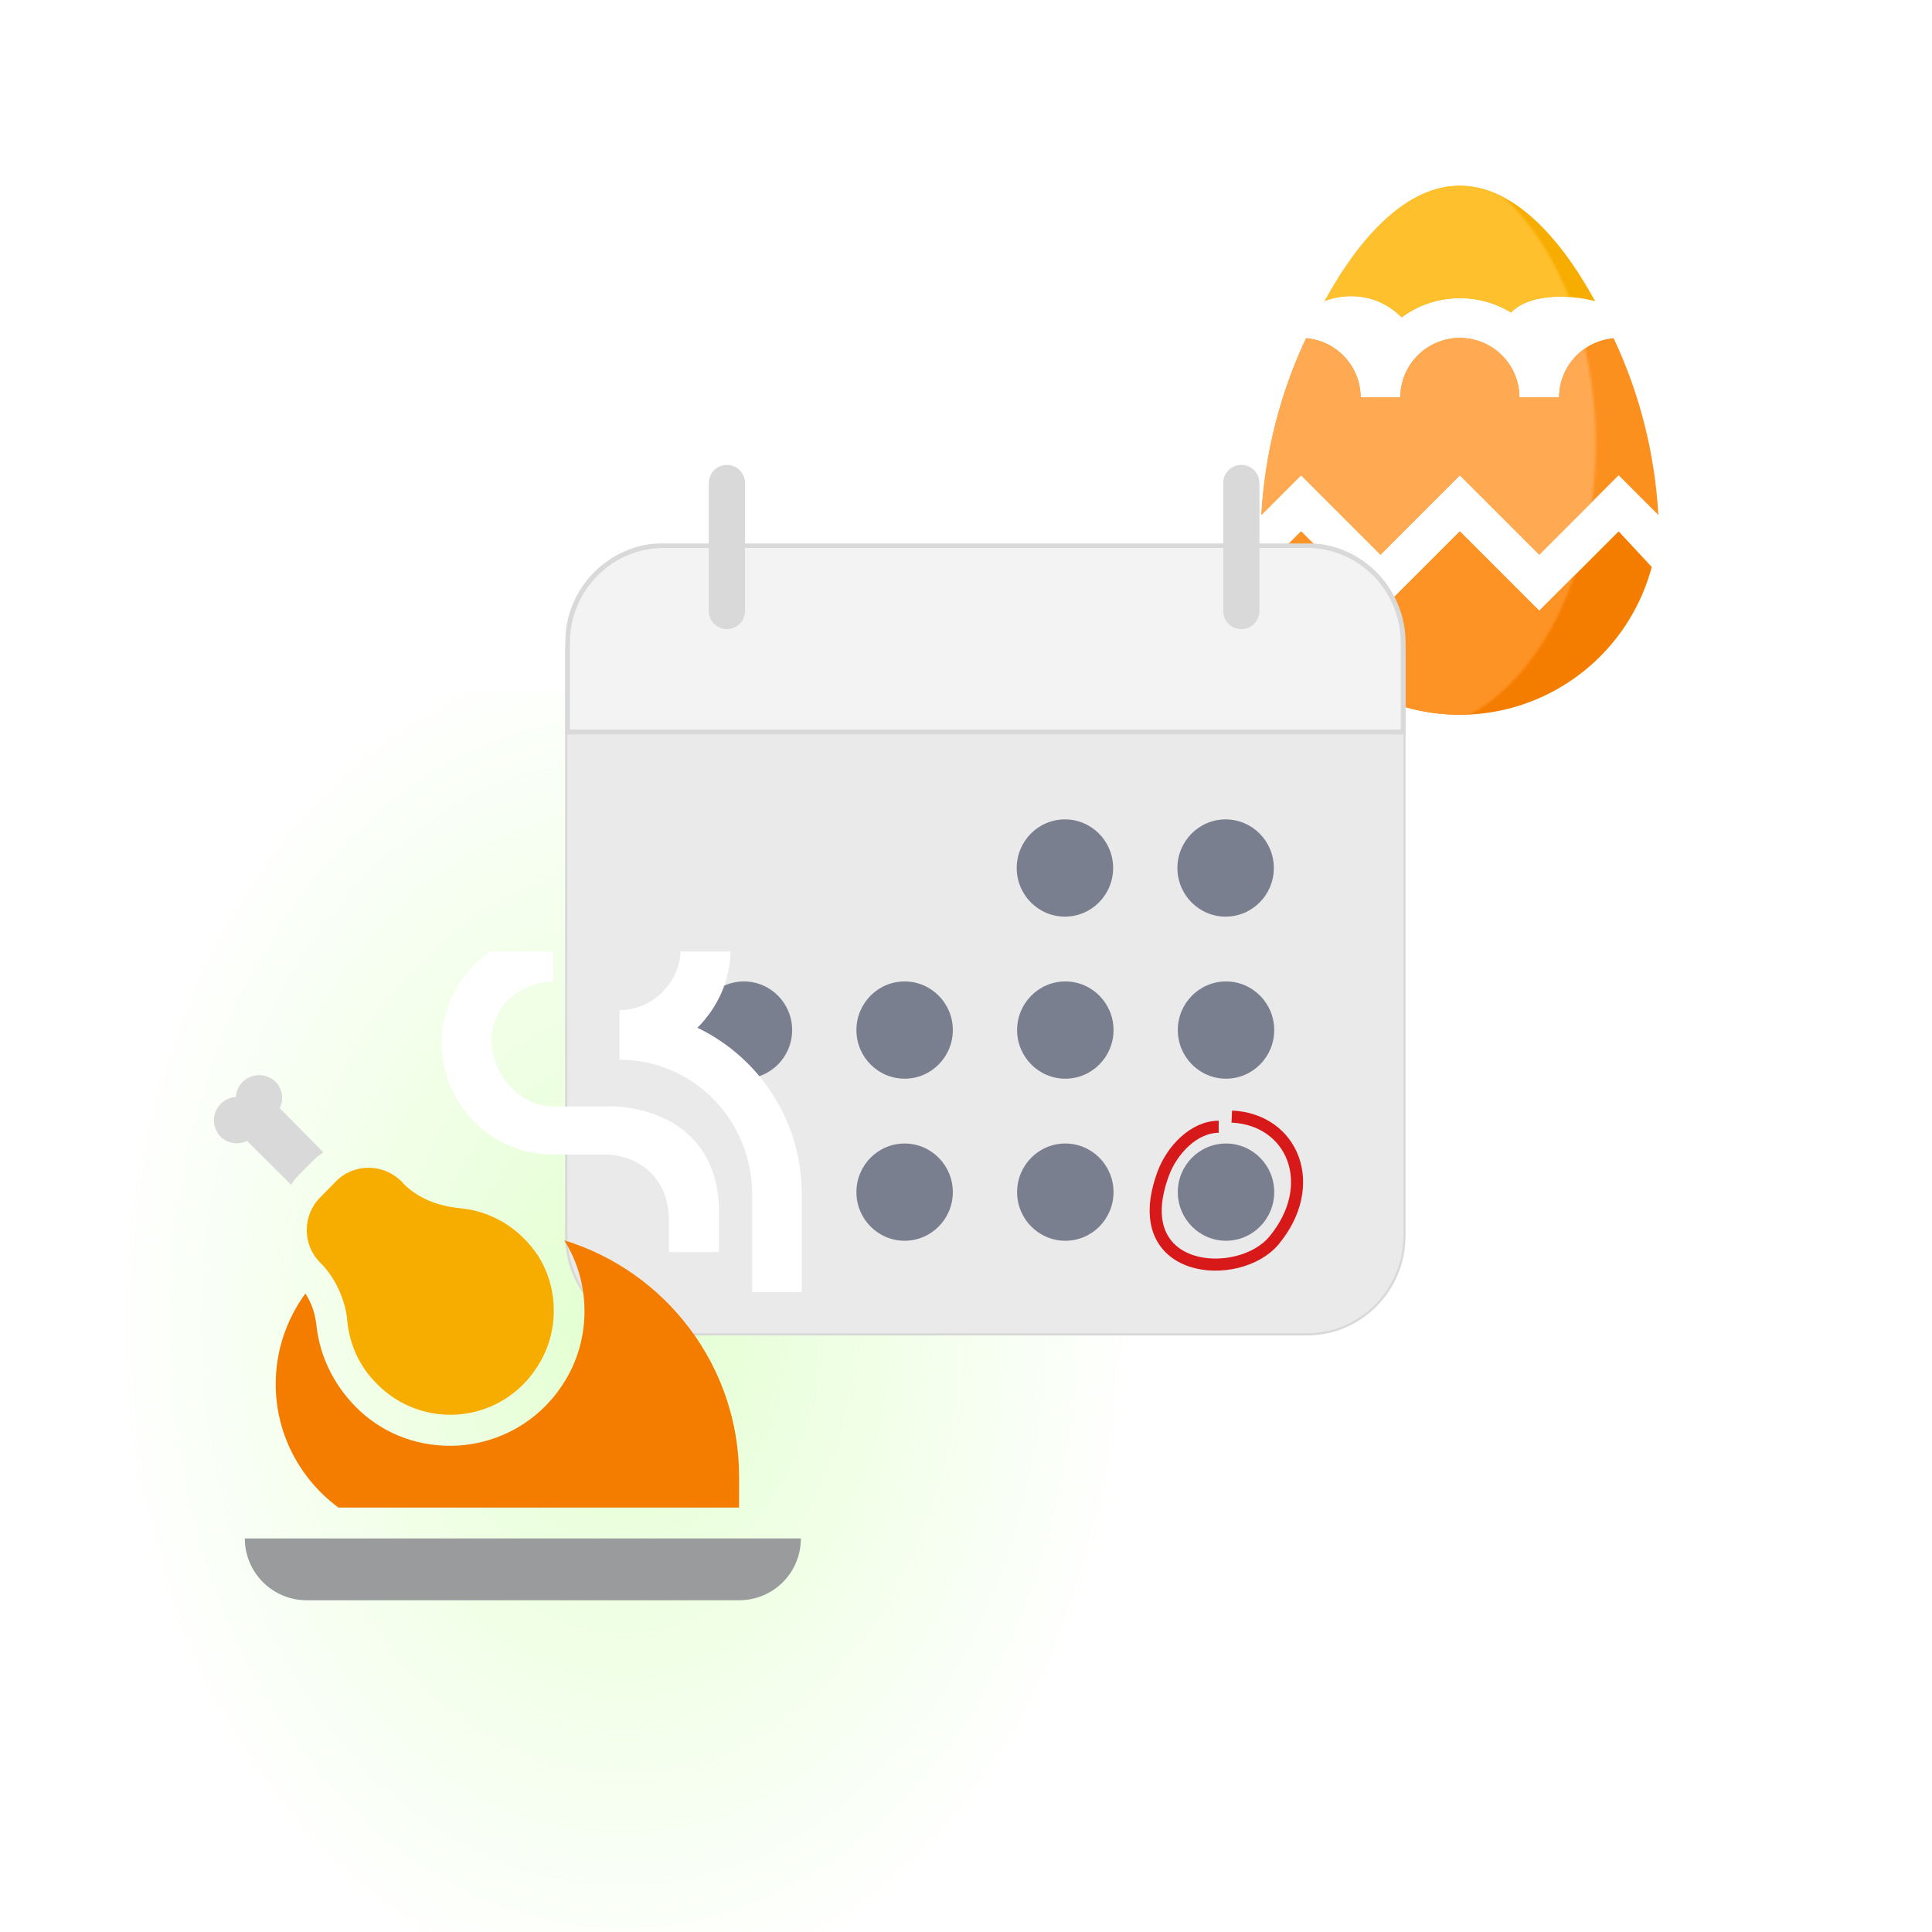 <svg width="800" height="800" viewBox="0 0 800 800" fill="none" xmlns="http://www.w3.org/2000/svg">
<g clip-path="url(#clip0_2616_1314)">
<path d="M571.625 229.676L604.5 196.801L637.375 229.676L670.25 196.801L686.688 213.238C685.263 187.925 679.017 163.049 668.168 140.037C655.456 141.132 645.594 151.762 645.594 164.583H629.156C629.156 158.044 626.559 151.773 621.935 147.149C617.311 142.525 611.039 139.927 604.5 139.927C597.961 139.927 591.689 142.525 587.065 147.149C582.441 151.773 579.844 158.044 579.844 164.583H563.406C563.406 151.762 553.544 141.132 540.832 140.037C529.983 163.049 523.737 187.925 522.312 213.238L538.75 196.801L571.625 229.676Z" fill="#FC901F"/>
<path d="M604.5 220.032L637.375 252.907L670.25 220.032L683.952 234.772C680.213 248.794 672.84 261.588 662.571 271.857C652.101 282.326 639.008 289.786 624.663 293.453C603.535 298.787 581.154 295.515 562.436 284.358C543.717 273.201 530.193 255.071 524.833 233.95L538.75 220.032L571.625 252.907L604.5 220.032Z" fill="#F47D00"/>
<path d="M604.5 76.917C582.583 76.917 563.187 97.847 548.503 124.695C554.328 122.119 568.862 119.85 580.392 131.38C584.703 128.199 589.601 125.903 594.804 124.622C600.006 123.341 605.411 123.101 610.706 123.915C616.002 124.73 621.084 126.583 625.661 129.369C634.501 120.529 652.568 122.57 660.497 124.695C645.813 97.847 626.417 76.917 604.5 76.917Z" fill="#F7AC00"/>
<mask id="mask0_2616_1314" style="mask-type:alpha" maskUnits="userSpaceOnUse" x="501" y="63" width="160" height="241">
<ellipse cx="580.898" cy="183.69" rx="79.799" ry="119.699" fill="#D9D9D9"/>
</mask>
<g mask="url(#mask0_2616_1314)">
<path d="M571.625 229.676L604.5 196.801L637.375 229.676L670.25 196.801L686.688 213.238C685.263 187.925 679.017 163.049 668.168 140.037C655.456 141.133 645.594 151.762 645.594 164.583H629.156C629.156 158.044 626.559 151.773 621.935 147.149C617.311 142.525 611.039 139.927 604.5 139.927C597.961 139.927 591.689 142.525 587.065 147.149C582.441 151.773 579.844 158.044 579.844 164.583H563.406C563.406 151.762 553.544 141.133 540.832 140.037C529.983 163.049 523.737 187.925 522.312 213.238L538.75 196.801L571.625 229.676Z" fill="#FFAA52"/>
<path d="M604.5 220.032L637.375 252.907L670.25 220.032L683.952 234.772C680.213 248.794 672.84 261.588 662.571 271.857C652.101 282.326 639.008 289.786 624.663 293.453C603.535 298.787 581.154 295.515 562.436 284.358C543.717 273.201 530.193 255.071 524.833 233.95L538.75 220.032L571.625 252.907L604.5 220.032Z" fill="#FE9325"/>
<path d="M604.5 76.917C582.583 76.917 563.187 97.847 548.503 124.695C554.328 122.119 568.862 119.85 580.392 131.38C584.703 128.199 589.601 125.903 594.804 124.622C600.006 123.341 605.411 123.101 610.706 123.915C616.002 124.73 621.084 126.583 625.661 129.369C634.501 120.529 652.568 122.57 660.497 124.695C645.813 97.847 626.417 76.917 604.5 76.917Z" fill="#FFC02E"/>
</g>
<rect opacity="0.5" x="-309" y="286" width="1133" height="523" fill="url(#paint0_radial_2616_1314)"/>
<g filter="url(#filter0_d_2616_1314)">
<path d="M274.925 225.89H541.088C563.138 225.89 581.013 243.916 581.013 266.153V507.736C581.013 529.973 563.138 548 541.088 548H274.925C252.875 548 235 529.973 235 507.736V266.153C235 243.916 252.875 225.89 274.925 225.89Z" fill="#EAEAEA"/>
<path d="M274.925 225.39H541.088C563.418 225.39 581.513 243.644 581.513 266.153V507.736C581.513 530.245 563.418 548.5 541.088 548.5H274.925C252.595 548.5 234.5 530.245 234.5 507.736V266.153C234.5 243.644 252.595 225.39 274.925 225.39Z" stroke="#D9D9D9" stroke-linejoin="round"/>
</g>
<mask id="path-11-outside-1_2616_1314" maskUnits="userSpaceOnUse" x="234" y="224.89" width="349" height="80" fill="black">
<rect fill="white" x="234" y="224.89" width="349" height="80"/>
<path fill-rule="evenodd" clip-rule="evenodd" d="M541.088 225.89H274.924C252.875 225.89 235 243.916 235 266.153V303.1H581.012V266.153C581.012 243.916 563.137 225.89 541.088 225.89Z"/>
</mask>
<path fill-rule="evenodd" clip-rule="evenodd" d="M541.088 225.89H274.924C252.875 225.89 235 243.916 235 266.153V303.1H581.012V266.153C581.012 243.916 563.137 225.89 541.088 225.89Z" fill="#F3F3F3"/>
<path d="M235 303.1H234C234 303.652 234.448 304.1 235 304.1V303.1ZM581.012 303.1V304.1C581.565 304.1 582.012 303.652 582.012 303.1H581.012ZM274.924 226.89H541.088V224.89H274.924V226.89ZM236 266.153C236 244.461 253.435 226.89 274.924 226.89V224.89C252.315 224.89 234 243.372 234 266.153H236ZM236 303.1V266.153H234V303.1H236ZM235 304.1H581.012V302.1H235V304.1ZM580.012 266.153V303.1H582.012V266.153H580.012ZM541.088 226.89C562.577 226.89 580.012 244.461 580.012 266.153H582.012C582.012 243.372 563.698 224.89 541.088 224.89V226.89Z" fill="#D9D9D9" mask="url(#path-11-outside-1_2616_1314)"/>
<path d="M507.504 379.556C496.479 379.556 487.541 370.542 487.541 359.424C487.541 348.305 496.479 339.292 507.504 339.292C518.528 339.292 527.466 348.305 527.466 359.424C527.466 370.542 518.528 379.556 507.504 379.556Z" fill="#7A7F8F"/>
<path d="M440.963 379.556C429.938 379.556 421 370.542 421 359.424C421 348.305 429.938 339.292 440.963 339.292C451.987 339.292 460.925 348.305 460.925 359.424C460.925 370.542 451.987 379.556 440.963 379.556Z" fill="#7A7F8F"/>
<path d="M374.585 446.662C363.56 446.662 354.622 437.649 354.622 426.53C354.622 415.412 363.56 406.398 374.585 406.398C385.609 406.398 394.547 415.412 394.547 426.53C394.547 437.649 385.609 446.662 374.585 446.662Z" fill="#7A7F8F"/>
<path d="M308.045 446.662C297.02 446.662 288.082 437.649 288.082 426.53C288.082 415.412 297.02 406.398 308.045 406.398C319.069 406.398 328.007 415.412 328.007 426.53C328.007 437.649 319.069 446.662 308.045 446.662Z" fill="#7A7F8F"/>
<path d="M507.667 446.662C496.642 446.662 487.704 437.649 487.704 426.53C487.704 415.412 496.642 406.398 507.667 406.398C518.692 406.398 527.629 415.412 527.629 426.53C527.629 437.649 518.692 446.662 507.667 446.662Z" fill="#7A7F8F"/>
<path d="M441.126 446.662C430.101 446.662 421.163 437.649 421.163 426.53C421.163 415.412 430.101 406.398 441.126 406.398C452.15 406.398 461.088 415.412 461.088 426.53C461.088 437.649 452.15 446.662 441.126 446.662Z" fill="#7A7F8F"/>
<path d="M507.667 513.768C496.642 513.768 487.704 504.755 487.704 493.636C487.704 482.518 496.642 473.504 507.667 473.504C518.692 473.504 527.629 482.518 527.629 493.636C527.629 504.755 518.692 513.768 507.667 513.768Z" fill="#7A7F8F"/>
<path d="M441.126 513.768C430.101 513.768 421.163 504.755 421.163 493.636C421.163 482.518 430.101 473.504 441.126 473.504C452.15 473.504 461.088 482.518 461.088 493.636C461.088 504.755 452.15 513.768 441.126 513.768Z" fill="#7A7F8F"/>
<path d="M374.585 513.768C363.56 513.768 354.622 504.755 354.622 493.636C354.622 482.518 363.56 473.504 374.585 473.504C385.609 473.504 394.547 482.518 394.547 493.636C394.547 504.755 385.609 513.768 374.585 513.768Z" fill="#7A7F8F"/>
<path d="M514 200V253M301 200V253" stroke="#D9D9D9" stroke-width="15" stroke-linecap="round" stroke-linejoin="round"/>
<path d="M504.631 466.568C494.377 466.568 485.299 476.219 481.71 485.87C466.026 528.041 513.076 531.11 527.553 513.617C546.523 490.696 535.392 463.551 510.057 462.345" stroke="#D81919" stroke-width="5"/>
<g clip-path="url(#clip1_2616_1314)">
<path d="M186.312 598.667C171.346 598.667 157.403 592.91 147.042 582.293C138.087 573.083 132.459 561.571 131.052 549.035C130.668 545.197 129.517 540.209 126.447 535.604C118.772 546.221 114.167 559.012 114.167 573.083C114.167 594.062 124.4 612.61 140.134 624.25H306.042V611.458C306.042 565.408 275.47 526.394 233.641 513.602C245.026 531.51 244.77 555.431 233.13 573.083C222.896 589.073 205.244 598.667 186.312 598.667Z" fill="#F47D00"/>
<path d="M123.505 486.74C122.353 488.019 121.33 489.298 120.562 490.577L102.27 472.413C98.689 474.204 94.34 473.564 91.397 470.75C87.688 466.912 87.688 460.772 91.397 457.063C93.188 455.272 95.363 454.377 97.665 454.249C97.793 451.946 98.689 449.772 100.48 447.981C102.311 446.198 104.767 445.2 107.323 445.2C109.879 445.2 112.335 446.198 114.167 447.981C116.981 450.923 117.62 455.4 115.83 458.854L133.866 477.146C132.587 478.041 131.307 478.937 130.156 480.088L123.505 486.74Z" fill="#D9D9D9"/>
<path d="M306.042 662.625H126.958C120.173 662.625 113.666 659.929 108.868 655.132C104.07 650.334 101.375 643.827 101.375 637.042H331.625C331.625 651.24 320.24 662.625 306.042 662.625Z" fill="#9A9B9C"/>
<path d="M250.049 478.049H229.024C203.529 478.049 183 457.52 183 432.024C183 406.529 203.529 386 229.024 386V406.529C215.283 406.529 203.529 416.793 203.529 430.7C203.529 444.607 215.283 458.182 229.024 458.182H250.049C265.943 457.295 297.729 464.793 297.729 501.889V518.444H277.035V506.193C277.035 483.148 259.045 477.828 250.049 478.049Z" fill="white"/>
<path d="M302.53 392.953C302.53 405.701 297.232 417.124 288.789 425.568C301.801 431.833 312.768 441.661 320.417 453.911C328.065 466.16 332.081 480.329 331.999 494.77V535H311.47V494.77C311.47 463.977 287.299 438.812 256.506 438.812V418.283C270.247 418.283 281.836 406.694 281.836 392.953H302.53Z" fill="white"/>
<path d="M166.613 489.554C158.938 481.623 146.658 481.623 139.239 489.042L132.587 495.822C125.168 503.241 125.168 515.521 132.587 522.812C140.006 530.104 143.542 540.808 143.844 547.5C144.867 556.966 148.96 566.048 156.124 573.084C160.61 577.66 166.074 581.163 172.106 583.33C178.138 585.496 184.582 586.27 190.956 585.593C197.329 584.916 203.467 582.807 208.91 579.422C214.352 576.037 218.959 571.465 222.384 566.048C231.466 552.361 231.594 533.941 222.896 520.126C214.965 508.102 202.941 501.45 190.533 500.299C181.451 499.404 173.136 496.334 166.869 489.938L166.613 489.554Z" fill="#F7AC00"/>
</g>
</g>
<defs>
<filter id="filter0_d_2616_1314" x="230" y="224.89" width="356.013" height="332.11" filterUnits="userSpaceOnUse" color-interpolation-filters="sRGB">
<feFlood flood-opacity="0" result="BackgroundImageFix"/>
<feColorMatrix in="SourceAlpha" type="matrix" values="0 0 0 0 0 0 0 0 0 0 0 0 0 0 0 0 0 0 127 0" result="hardAlpha"/>
<feOffset dy="4"/>
<feGaussianBlur stdDeviation="2"/>
<feComposite in2="hardAlpha" operator="out"/>
<feColorMatrix type="matrix" values="0 0 0 0 0 0 0 0 0 0 0 0 0 0 0 0 0 0 0.25 0"/>
<feBlend mode="normal" in2="BackgroundImageFix" result="effect1_dropShadow_2616_1314"/>
<feBlend mode="normal" in="SourceGraphic" in2="effect1_dropShadow_2616_1314" result="shape"/>
</filter>
<radialGradient id="paint0_radial_2616_1314" cx="0" cy="0" r="1" gradientUnits="userSpaceOnUse" gradientTransform="translate(257.5 547.5) rotate(90) scale(282.42 212.709)">
<stop stop-color="#C6FFA0"/>
<stop offset="1" stop-color="#C6FFA0" stop-opacity="0"/>
</radialGradient>
<clipPath id="clip0_2616_1314">
<rect width="800" height="800" fill="white"/>
</clipPath>
<clipPath id="clip1_2616_1314">
<rect width="307" height="307" fill="white" transform="translate(63 394)"/>
</clipPath>
</defs>
</svg>
